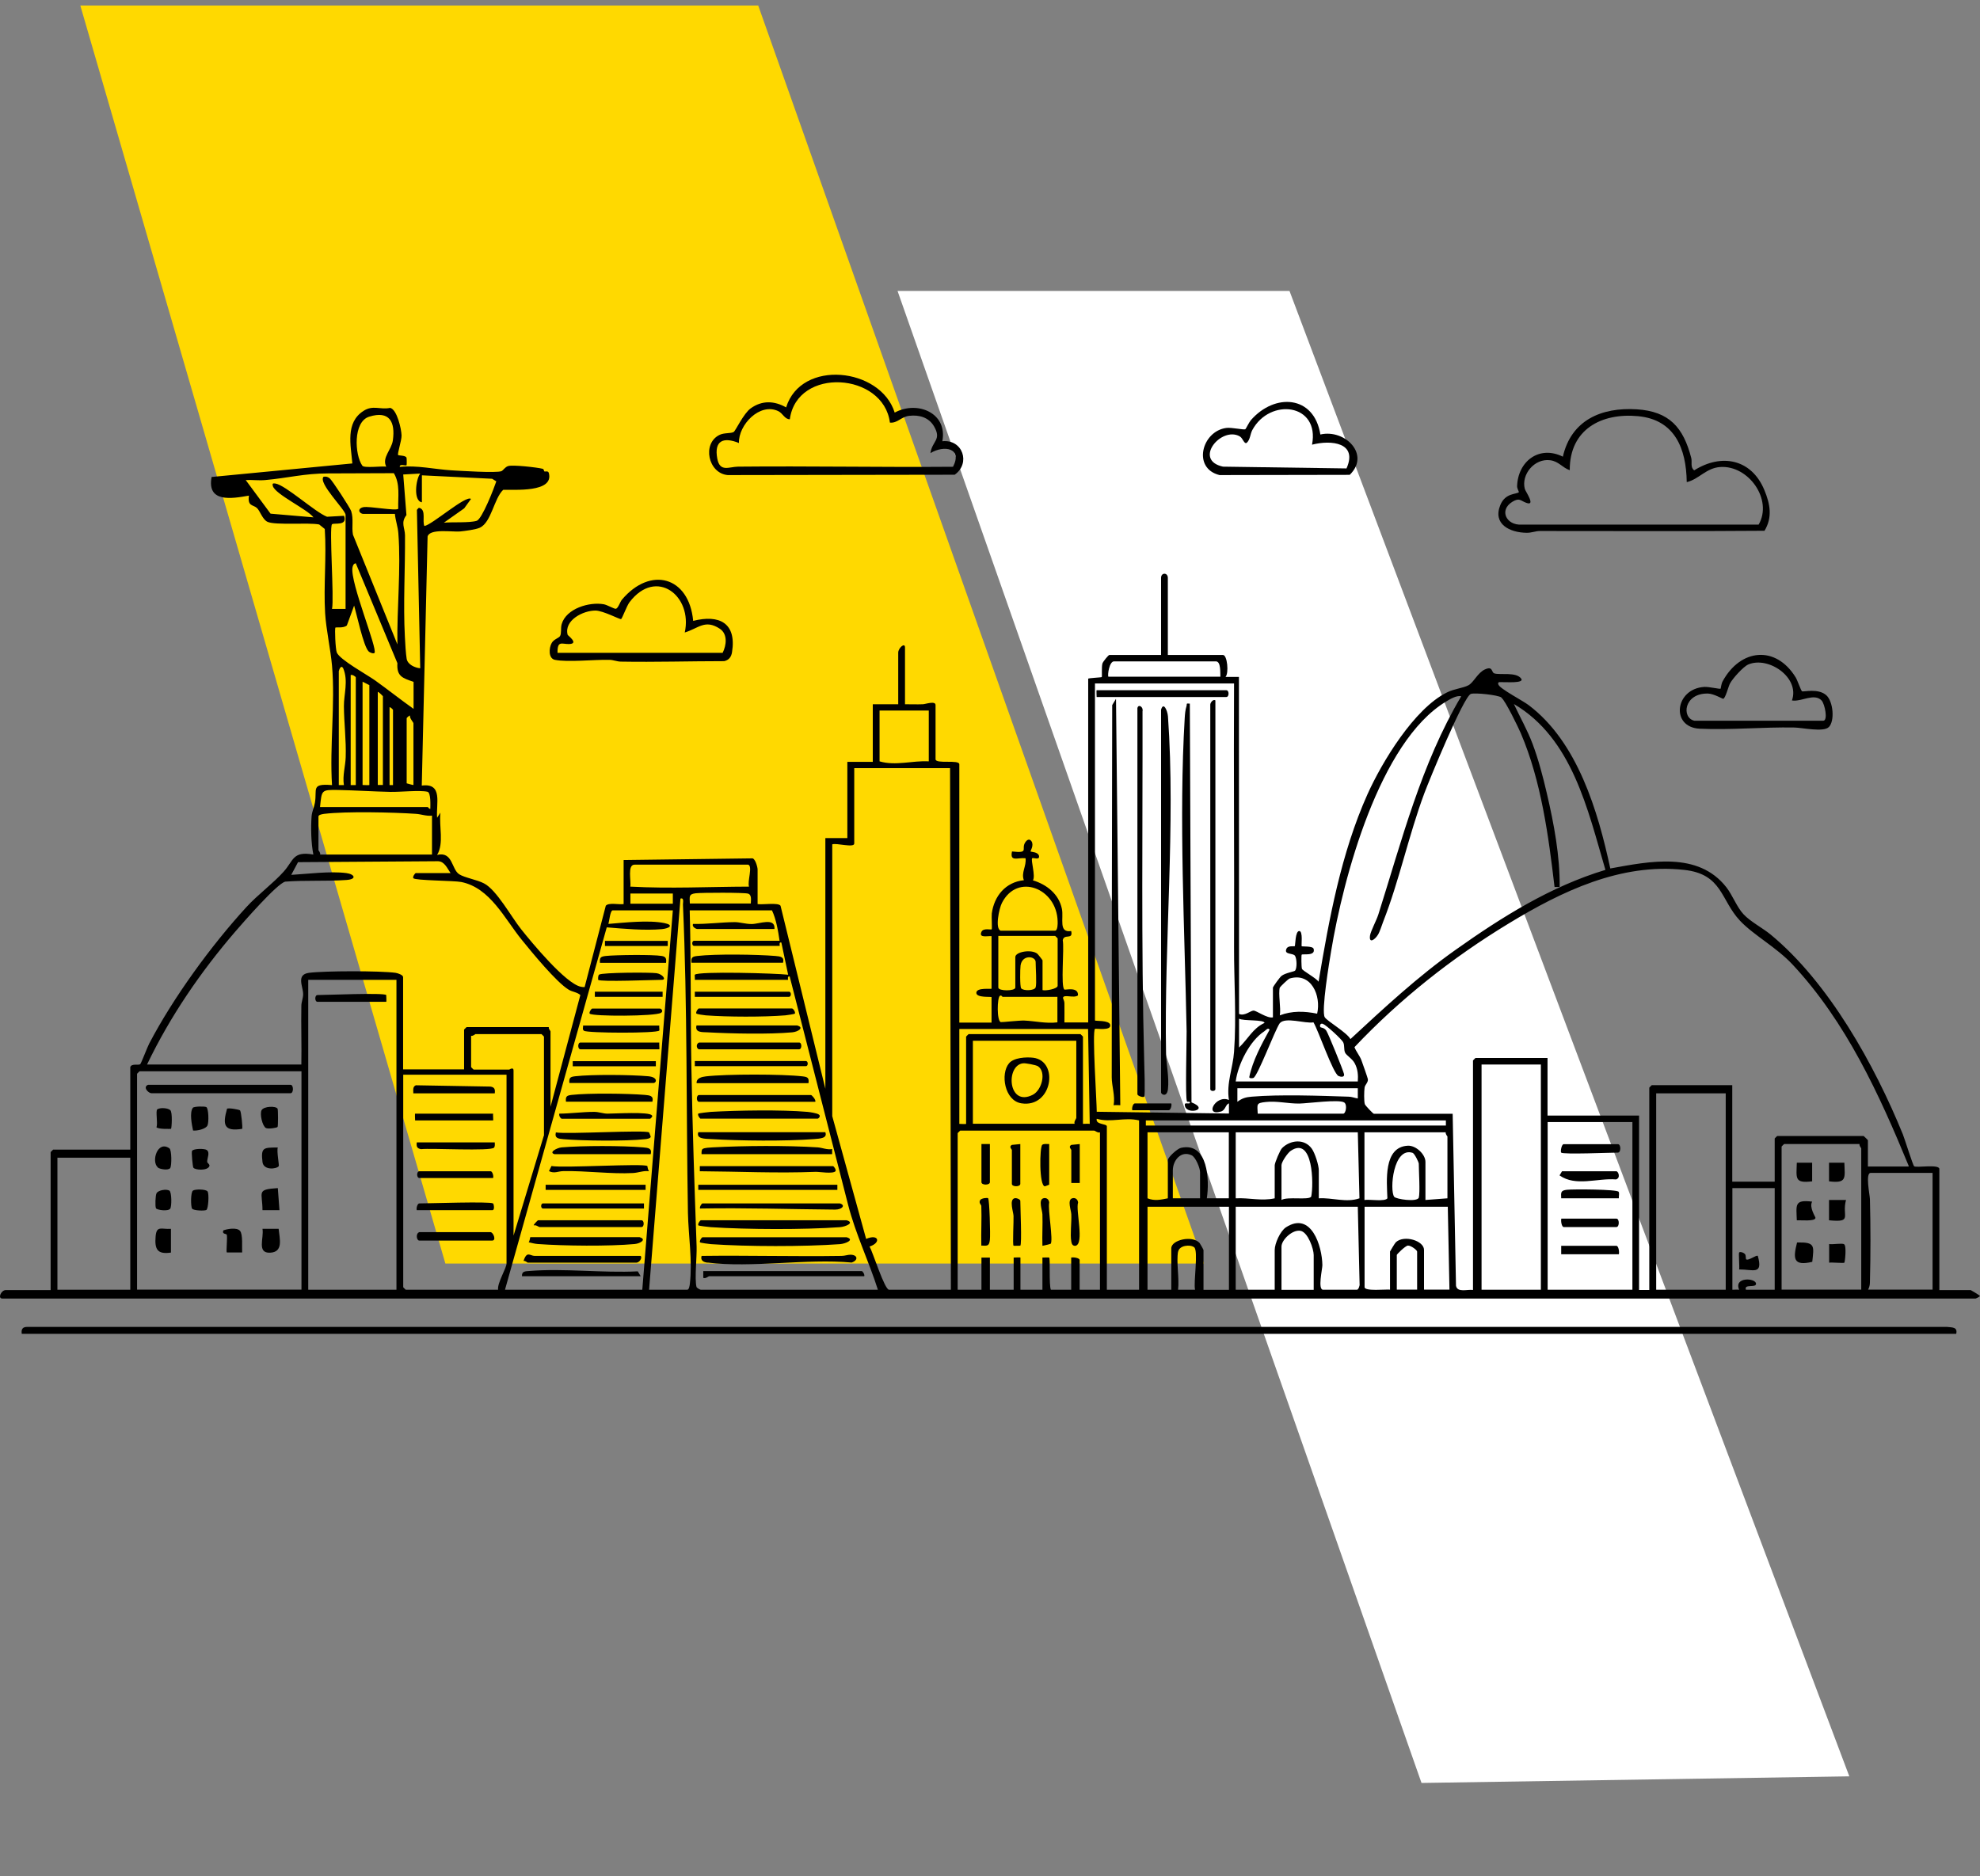 <svg width="803" height="761" viewBox="0 0 803 761" fill="none" xmlns="http://www.w3.org/2000/svg">
<rect x="0" y="0" width="803" height="761" fill="#808080" stroke="none"/>
<path d="M32.574 2.241L307.5 2.241L488.254 512.5L180.624 512.5L32.574 2.241Z" fill="#FFD900"/>
<path d="M364 118L522.958 118L750 720.5L576.5 723.179L364 118Z" fill="white"/>
<g clip-path="url(#clip0_181_836)">
<path d="M52.839 432.829C53.321 431.288 56.021 432.155 56.841 431.674C57.226 431.433 59.781 424.642 60.505 423.293C70.243 404.655 85.719 383.416 99.941 367.908C104.521 362.899 110.837 358.275 115.079 353.507C119.129 348.98 118.647 345.127 127.084 346.62C126.168 342.045 126.023 335.88 126.361 331.161C126.553 328.945 127.373 327.597 127.711 325.622C128.675 320.083 125.975 317.724 134.653 318.446C133.64 302.793 136.003 285.455 134.653 269.996C134.074 263.446 132.242 255.162 131.857 248.756C131.182 237.535 132.483 225.783 131.712 214.562L129.446 212.732C125.059 211.865 111.753 213.117 108.523 211.672C106.45 210.757 105.437 207.145 104.184 206.037C102.641 204.64 100.327 205.459 100.954 201.028C93.915 202.281 83.839 203.966 85.815 193.467L142.897 187.977C142.27 180.56 140.004 171.457 147.381 166.689C151.286 164.137 154.178 166.304 158.228 165.437C161.024 166.063 162.808 174.106 162.856 176.659C162.904 178.633 161.072 184.075 161.458 184.557C161.699 184.846 164.64 184.653 164.881 185.713C164.978 186.195 164.978 188.603 164.881 188.699C164.544 189.084 161.988 187.928 162.133 189.373C169.172 188.651 176.162 190.336 183.105 190.77C186.576 190.963 201.329 191.926 203.353 191.107C204.125 190.77 204.8 189.421 206.101 189.036C207.933 188.458 217.817 189.566 220.083 190.144C220.613 190.288 220.613 191.107 220.757 191.203C221.191 191.396 222.3 190.818 222.589 191.878C224.711 199.921 208.512 198.524 204.077 198.668C200.316 202.232 199.304 211.816 194.627 214.032C192.988 214.803 188.504 215.38 186.528 215.573C183.298 215.814 174.33 214.321 173.414 217.596L171.052 318.639C179.778 317.483 176.789 326.007 177.271 331.69L178.621 329.619C177.994 335.11 180.116 342.093 177.271 346.765C183.683 345.224 183.057 352.592 186.239 354.615C188.408 356.012 193.518 356.831 196.315 358.324C201.377 360.924 207.355 371.905 211.356 376.914C215.695 382.356 229.339 398.876 235.51 400.224C236.04 400.32 236.571 400.417 237.101 400.369L245.682 367.378C246.84 365.981 251.034 366.993 252.914 366.704V348.836L304.837 348.162C306.235 347.776 307.248 351.774 307.248 352.641V366.704C309.224 367.041 315.636 365.981 316.552 367.378L334.728 441.595V339.926H343.647V309.006H353.964V285.648H364.281V264.698C364.281 262.868 367.029 260.411 367.029 262.627V285.648C369.44 285.648 371.85 285.744 374.261 285.648C375.225 285.648 379.419 284.107 379.419 285.985V307.947C379.419 310.018 389.062 307.947 389.062 310.018V414.769H402.127V404.462C402.127 404.125 396.004 404.848 395.956 402.728C395.956 400.369 402.127 401.332 402.127 400.995V379.707C400.488 379.563 396.872 380.574 398.029 377.973C398.752 376.288 401.886 377.203 402.175 376.962C402.416 376.721 402.078 371.857 402.223 370.508C403.187 363.429 407.816 357.794 415.24 357.023C414.035 353.989 416.349 351.292 415.915 348.113C412.637 347.776 409.503 349.703 410.419 345.368C417.699 346.139 413.89 344.357 415.867 341.563C416.494 340.648 417.506 340.022 418.326 341.226C419.434 342.912 417.795 345.224 417.94 345.368C418.133 345.561 420.929 345.513 421.363 347.102C421.797 349.077 419.001 347.728 418.615 348.113C417.94 348.788 420.061 355.338 418.904 357.071C424.497 358.757 429.462 362.658 430.668 368.678C431.439 372.531 429.173 378.455 434.428 377.636C435.296 381.441 431.487 378.503 431.005 381.393C431.68 384.523 430.089 400.272 431.68 401.38C432.017 401.621 437.417 400.08 437.176 403.74C435.537 405.04 431.294 403.114 431.101 404.751C431.101 404.992 431.68 406.052 431.68 406.822C431.728 409.471 431.68 412.12 431.68 414.721H441.322V275.293C441.322 275.004 446.625 274.812 446.818 274.619C447.011 274.426 446.674 270.573 447.107 269.08C447.348 268.358 449.518 265.661 449.904 265.661H470.875V234.404C470.875 232.141 473.623 232.141 473.623 234.404V265.661H495.993C497.729 265.661 498.452 273.078 497.006 274.571H502.453L502.502 411.253C504.719 412.264 507.13 409.953 508.335 409.905C509.54 409.856 513.928 413.18 516.242 412.65V400.609C516.242 400.224 519.038 396.371 519.713 395.841C521.304 394.589 524.92 394.108 525.257 393.674C526.077 392.518 525.932 388.858 525.209 387.702C524.438 386.45 520.581 387.365 521.738 384.812C522.413 383.368 524.823 383.994 525.113 383.753C525.354 383.512 525.257 377.685 526.896 377.636C528.536 377.588 527.668 383.56 527.909 383.801C528.102 383.994 532.344 383.657 532.73 384.812C533.694 387.943 528.343 386.787 527.909 387.22C527.716 387.413 527.764 392.229 528.005 392.952C528.294 393.77 533.791 396.708 534.755 398.201C539.046 372.579 543.915 345.994 554.569 322.203C560.499 309.006 573.565 287.43 586.774 280.88C589.812 279.339 593.283 279.146 595.549 277.942C597.67 276.786 599.261 272.885 602.202 271.537C605.528 269.996 604.757 272.693 606.01 273.126C608.276 273.897 614.978 272.404 616.954 275.293C618.304 277.268 610.157 276.594 609.385 276.69C608.614 276.738 607.119 276.305 607.698 277.701C608.373 279.435 617.677 284.251 619.992 286.033C639.806 301.012 648.05 328.945 653.064 352.255C669.022 349.366 688.692 345.272 700.118 359.865C702.673 363.14 704.312 367.811 707.06 370.797C709.808 373.783 714.822 376.384 718.052 379.033C741.676 398.49 760.285 432.011 771.711 460.089C772.483 462.015 775.761 472.611 776.291 473.044C777.111 473.767 786.512 472.081 786.512 474.152V523.277H799.24C799.24 523.277 802.807 525.299 803 525.685C802.807 526.022 801.361 526.696 801.264 526.696H0.916C-1.012 526.696 0.434 523.277 2.314 523.277H20.538V467.313C20.538 467.313 21.502 466.302 21.55 466.302H52.839V432.974V432.829ZM156.637 189.277C154.805 185.52 158.758 182.582 159.337 178.585C160.349 171.12 157.987 166.448 149.743 169.001C143.138 171.024 143.813 184.461 146.947 188.892C147.67 189.951 154.901 188.988 156.637 189.277ZM134.653 212.635C133.448 213.839 135.569 242.784 134.653 246.974H140.149V208.83C140.149 206.808 128.819 195.875 131.23 193.371C132.291 193.226 132.821 193.371 133.689 193.997C134.701 194.767 141.933 205.893 142.415 207.289C143.475 210.564 142.559 213.598 143.138 216.873L161.169 261.375C160.928 246.878 162.663 230.744 161.555 216.344C161.362 213.647 160.397 211.142 160.156 208.445H147.429C145.645 208.445 144.681 206.23 147.429 205.7C149.839 205.267 160.59 207.337 161.506 206.374C161.362 201.462 162.374 196.309 159.723 191.926C150.804 191.926 141.885 192.022 132.966 192.022C123.468 192.022 116.718 193.9 107.558 194.719C104.955 194.96 102.255 194.575 99.652 194.719L109.728 208.349L127.132 209.842C124.673 206.567 111.608 200.499 110.644 197.127C110.355 196.116 110.692 195.971 111.656 196.116C115.754 196.694 127.759 207.723 132.628 209.601L139.522 209.216C141.065 213.502 135.424 211.961 134.701 212.635H134.653ZM171.1 192.745V203.725C167.533 203.244 168.642 194.286 170.425 192.07L163.531 192.456L164.833 208.927C162.422 212.009 164.206 214.08 164.254 217.114C164.351 230.648 163.483 245 164.206 258.389C164.303 260.652 164.592 265.324 164.929 267.25C165.363 269.562 168.256 270.862 170.425 271.055L169.075 206.808C169.558 206.374 169.606 205.748 170.425 206.133C172.788 207.145 171.197 211.431 172.113 213.358C175.246 212.876 189.083 200.643 191.011 202.377L188.263 206.182L180.019 212.009C183.346 211.672 190.433 212.154 193.325 211.239C195.543 210.516 200.364 197.994 201.28 195.249L199.593 194.189L171.052 192.793L171.1 192.745ZM167.677 276.545C163.145 275.004 160.831 274.282 161.169 268.984L144.295 228.48C143.379 228.577 143.09 229.444 142.945 230.214C141.933 236.234 153.311 263.349 151.864 264.842C151.478 265.228 150.08 264.794 149.454 264.168C147.381 262.001 144.681 249.19 143.62 245.626L140.679 253.669C139.426 254.873 136.244 254.343 136.051 254.536C135.665 254.873 136.051 263.301 136.581 264.65C137.787 267.587 148.779 273.608 152.105 275.968C157.36 279.724 162.422 283.77 167.726 287.526V276.545H167.677ZM449.566 274.475H494.933C494.836 272.789 495.174 268.503 493.245 268.262H451.928C449.855 268.021 449.084 274.041 449.518 274.475H449.566ZM137.401 272.066V318.446H139.474C138.847 314.641 140.101 310.692 140.197 307.128C140.438 300.241 139.522 293.306 139.474 286.467C139.426 281.602 141.354 276.208 139.185 271.055C138.269 269.466 137.497 271.729 137.449 272.115L137.401 272.066ZM144.295 318.446V274.812C144.295 274.378 142.801 273.511 142.222 273.8V318.446H144.295ZM149.791 277.894L147.043 276.497V318.398C147.043 318.398 149.791 318.542 149.791 318.398V277.894ZM500.477 277.22H444.07V413.902C444.07 414.239 449.807 413.709 450.241 415.636C450.868 418.285 444.359 417.032 444.07 417.321C442.865 418.525 444.793 446.844 444.793 450.938L498.404 451.661V447.519C496.957 448.048 497.054 450.264 495.174 450.842C488.183 452.913 493.149 443.81 498.404 446.17C497.295 439.331 500.043 433.118 500.477 426.617C501.489 412.746 500.429 397.864 500.477 384.042C500.621 348.451 500.284 312.811 500.477 277.22ZM155.287 318.446V282.373C155.287 282.373 153.744 280.687 153.214 280.639V318.398H155.287V318.446ZM608.903 282.903C607.553 281.891 598.152 280.88 596.513 281.458C593.572 282.469 579.591 316.568 577.662 321.721C571.347 338.626 567.442 357.36 560.982 373.783C560.355 375.373 559.632 377.877 558.812 379.178C557.559 381.2 555.1 382.886 555.63 379.418C555.919 377.636 558.185 373.398 558.957 371.038C568.502 340.937 576.361 309.777 592.608 282.421C590.776 281.94 588.076 283.577 586.485 284.54C559.391 300.819 544.734 356.301 539.865 385.679C539.142 389.918 535.767 410.194 537.262 412.602C538.226 414.191 546.229 418.766 547.675 421.463C561.464 408.701 574.963 396.13 590.342 385.246C609.096 371.953 628.862 359.528 651.088 352.833C643.904 328.367 637.637 299.47 613.965 285.552C616.472 290.946 619.413 296.051 621.534 301.686C623.945 308.091 625.825 315.267 627.368 321.962C630.212 334.147 632.671 347.246 632.526 359.768H630.453C627.995 339.011 625.054 316.808 616.81 297.496C615.797 295.088 610.446 284.107 608.951 283.047L608.903 282.903ZM159.385 318.446V287.863C159.385 287.863 158.469 286.804 157.987 286.852V318.446H159.385ZM376.671 288.201H356.712V308.814C363.269 310.74 370.018 308.428 376.671 308.814V288.201ZM167.677 318.446V293.354C167.677 293.017 166.038 291.283 166.279 290.271C166.038 290.079 164.929 291.187 164.929 291.283V317.724C164.929 317.724 167.581 318.494 167.677 318.398V318.446ZM385.639 523.132L385.301 311.559H346.443V342.141C346.443 344.02 339.163 341.804 337.524 342.479V452.72L351.264 502.519C356.375 500.304 357.435 504.06 352.662 505.601C354.012 507.961 358.737 523.132 360.569 523.132H385.687H385.639ZM129.832 327.356H173.511C173.511 327.356 174.282 328.367 174.523 328.03C174.523 326.778 174.813 321.48 173.366 321.143C170.281 320.421 162.181 321.287 158.324 321.191C151.189 321.047 144.199 320.565 137.015 320.421C130.266 320.324 130.507 320.421 129.784 327.356H129.832ZM175.198 330.823C172.981 331.112 170.859 330.245 168.69 330.101C159.385 329.475 140.438 329.041 131.519 330.101C130.844 330.197 129.157 330.438 129.157 331.161V344.887C129.157 344.887 130.073 345.946 129.832 346.62H175.198V330.823ZM182.767 354.182C181.417 352.303 180.357 349.414 177.657 349.317L120.865 349.703L118.117 354.856C124.77 354.471 133.93 353.267 140.486 354.134C143.813 354.567 144.874 356.638 140.486 356.927C132.58 357.505 123.757 356.975 115.706 357.601C112.476 358.227 98.447 374.361 95.409 377.877C81.332 394.252 68.99 412.264 59.637 431.77H122.215C122.359 423.871 122.07 415.925 122.215 408.026C122.215 406.389 122.938 404.944 122.938 403.258C122.986 400.224 119.949 395.312 125.3 394.589C131.616 393.77 154.13 393.722 160.446 394.589C161.362 394.734 163.483 395.456 163.483 396.323V433.744H188.215V417.61C188.215 417.61 189.179 416.599 189.228 416.599H222.589C222.348 417.273 223.264 418.092 223.264 418.333V448.915L235.365 403.595C234.015 402.391 232.135 402.343 230.641 401.428C225.675 398.442 215.744 386.305 211.646 381.248C204.655 372.676 198.822 360.106 187.058 357.746C184.165 357.168 168.304 357.168 167.629 356.205C167.243 355.675 168.304 354.134 168.642 354.134H182.719L182.767 354.182ZM303.439 350.714H257.35C254.312 350.714 256.048 357.457 255.614 359.624C271.716 360.491 287.626 359.672 303.777 359.624C303.005 357.649 305.368 351.292 303.439 350.714ZM774.122 472.996C762.165 443.907 748.715 414.528 727.02 391.266C720.415 384.186 711.255 379.37 705.662 373.446C697.756 365.018 698.575 354.519 683.003 352.833C657.21 349.992 633.201 361.599 611.892 374.554C588.944 388.473 567.731 405.233 549.314 424.738C550.038 426.617 551.388 428.11 552.111 429.988C552.496 430.999 554.714 437.308 554.762 437.742C554.859 439.187 553.557 439.957 553.412 441.161C553.22 442.654 553.123 446.507 553.509 447.856C553.702 448.434 556.884 451.757 557.173 451.757H589.137L590.487 521.495C591.017 524.432 595.115 522.891 597.381 523.228V430.132C597.381 430.132 598.345 429.121 598.393 429.121H627.609V452.479H664.731V523.228H668.877V441.161C668.877 441.161 669.842 440.15 669.89 440.15H702.529V479.305H719.74V461.774C719.74 461.774 720.704 460.763 720.752 460.763H755.802C755.802 460.763 757.537 462.352 757.537 462.497V473.141H774.025L774.122 472.996ZM405.887 377.492H427.871C428.98 377.492 428.98 374.602 428.932 373.687C428.594 360.298 412.588 353.893 406.321 366.27C405.212 368.438 403.428 376.721 405.839 377.492H405.887ZM272.873 362.417H255.662V366.559H272.873V362.417ZM304.5 366.511C304.5 365.163 304.982 362.995 303.391 362.466C301.896 361.984 284.54 362.032 282.13 362.321C279.189 362.658 279.719 363.766 279.768 366.463H304.5V366.511ZM263.231 523.132H278.707C279.478 523.132 279.671 521.446 279.768 520.772C280.876 511.429 279.189 501.219 278.996 491.923C278.273 450.312 278.803 408.315 276.971 366.896C276.971 366.029 277.502 363.959 275.959 364.488L263.231 523.18V523.132ZM272.873 369.256H248.479C247.466 369.256 247.081 373.735 246.743 374.747C253.396 374.217 262.99 373.109 269.45 374.41C273.452 375.228 271.427 376.577 268.438 376.866C261.496 377.492 253.011 376.721 246.068 376.143L204.8 523.132H260.483L272.873 369.256ZM316.167 381.634C315.588 377.588 314.769 372.82 313.081 369.256H279.719C280.298 390.447 280.009 411.638 280.394 432.829C280.828 457.006 281.648 481.424 282.516 505.601C282.66 509.84 281.648 518.605 282.467 521.976C282.564 522.41 283.962 523.132 284.203 523.132H356.037C352.373 511.621 347.022 500.593 343.984 488.793L320.265 396.082C319.156 395.745 319.686 397.431 319.59 397.431H281.792C281.889 396.853 281.648 395.504 281.792 395.36C283.239 393.867 315.01 394.782 319.638 395.36L316.89 382.308C315.781 381.971 316.311 383.657 316.215 383.657H281.503C280.491 383.657 280.491 381.586 281.503 381.586H316.215L316.167 381.634ZM422.761 401.573C423.966 402.006 428.932 401.091 428.932 399.839V380.622C428.932 380.622 427.968 379.611 427.92 379.611H404.875V400.561C404.875 402.054 411.769 402.054 411.769 400.561V388.184C411.769 386.065 418.277 384.909 420.688 386.835C420.977 387.076 422.809 389.388 422.809 389.532V401.573H422.761ZM420.013 400.513C420.495 399.02 420.013 392.47 420.013 390.206C420.013 387.798 414.565 387.028 413.89 391.603C413.697 393.048 413.601 400.128 414.131 400.85C414.903 401.958 419.579 401.91 420.013 400.465V400.513ZM519.038 400.513C518.315 403.114 519.568 408.797 519.038 411.831C523.956 409.953 529.018 410.097 534.176 411.157C535.864 403.884 531.814 394.252 522.991 396.901C522.413 397.094 519.183 400.224 519.086 400.513H519.038ZM160.783 397.431H125.011V523.132H160.783V397.431ZM428.932 404.318H406.562C406.562 404.318 406.032 403.499 405.501 403.933C404.393 404.655 404.2 414.143 405.887 414.576C406.369 414.673 413.504 413.854 415.481 413.95C419.82 414.143 424.304 415.25 428.836 414.673V404.366L428.932 404.318ZM502.502 413.228V424.883C506.069 421.511 508.142 417.032 512.819 414.913C512.819 413.468 504.093 414.191 502.502 413.18V413.228ZM501.152 438.657H550.664C550.857 436.104 550.664 433.6 549.411 431.288C548.495 429.458 545.988 428.061 545.506 426.954C544.927 425.653 545.361 424.16 544.783 422.86C544.252 421.608 537.937 415.828 536.539 415.299C535.333 414.817 535.14 416.262 535.526 416.647C535.671 416.84 537.021 416.743 537.888 418.044C538.708 419.248 544.686 433.985 545.072 435.623C545.409 437.068 543.674 436.827 542.854 436.441C540.636 435.478 534.61 417.803 532.682 414.673C529.355 415.299 521.208 412.313 518.99 415.058C517.013 417.899 510.071 436.49 508.335 437.212C508.046 437.357 506.648 437.501 506.648 436.875C507.998 430.277 511.614 423.582 514.892 417.659C514.265 416.599 513.349 417.899 512.771 418.285C506.841 422.138 502.068 431.673 501.152 438.609V438.657ZM441.322 417.37H389.062V455.851C389.062 455.851 391.81 455.995 391.81 455.851V420.452C391.81 420.452 392.774 419.44 392.822 419.44H438.188C438.188 419.44 439.201 420.404 439.201 420.452V455.851C439.201 455.851 441.467 455.754 441.949 455.851L441.274 417.37H441.322ZM220.613 460.281V420.452C220.613 420.452 219.649 419.44 219.6 419.44H192.795C192.795 419.44 191.735 420.356 191.06 420.115V432.829C191.06 432.829 192.024 433.841 192.072 433.841H206.535C206.535 433.841 208.271 432.637 208.271 434.178V501.17L220.661 460.281H220.613ZM436.501 422.138H394.558V455.802H435.826C435.44 454.935 436.501 453.78 436.501 453.394V422.138ZM624.909 431.77H600.852V523.132H624.909V431.77ZM122.263 434.515H56.599C56.599 434.515 55.587 435.478 55.587 435.526V523.084H122.263V434.467V434.515ZM205.475 435.912H163.531V522.121C163.531 522.121 164.495 523.132 164.544 523.132H202.003C201.618 520.387 205.426 514.367 205.426 512.488V435.912H205.475ZM550.664 441.402H501.827V446.893C503.755 445.448 505.25 445.014 507.66 444.822C519.038 443.858 535.237 444.436 546.904 444.822C548.206 444.822 549.363 445.351 550.664 445.544V441.402ZM699.877 443.473H671.674V523.132H699.877V443.473ZM510.071 451.709H544.783C545.795 451.709 546.47 448.097 545.168 447.181C543.143 445.785 530.271 447.567 526.945 447.615C522.268 447.663 517.785 446.459 513.253 446.989C509.348 447.422 509.926 447.856 510.071 451.709ZM461.956 454.454C456.171 453.009 450.434 455.465 444.793 453.78C444.167 456.236 448.891 455.706 448.891 456.862V523.132H461.956V454.454ZM586.389 454.454H464.704V456.525H586.389V454.454ZM662.031 455.128H627.657V523.132H662.031V455.128ZM446.143 459.27C445.275 459.655 444.118 458.596 443.733 458.596H389.399C389.399 458.596 388.387 459.559 388.387 459.607V523.132H398.029V510.08H401.452V523.132H411.094V510.08C411.094 510.08 413.842 509.936 413.842 510.08V523.132H422.761V510.08C422.761 510.08 425.413 509.984 425.509 510.08C425.991 510.514 425.364 521.206 426.184 523.132H434.428V510.08C435.344 509.84 437.851 510.225 437.851 511.092V523.132H446.095V459.27H446.143ZM498.404 459.27H465.379V486.048C468.272 487.204 470.683 486.626 473.623 486.048V470.588C473.623 469.384 477.48 465.916 478.927 465.579C490.015 463.075 490.545 478.92 489.437 486.048H498.356V459.27H498.404ZM550.664 459.27H501.152V486.048C506.648 485.759 511.517 487.252 516.965 486.048V472.659C516.965 471.696 519.086 466.542 519.954 465.675C523.232 462.401 528.969 461.678 532.007 465.916C533.308 467.746 534.851 472.659 534.851 474.73V486.048C540.395 485.711 545.94 487.926 551.339 486.048L550.664 459.27ZM586.389 459.27H553.364V486.722C555.389 486.385 561.656 487.493 562.669 486.048C562.428 479.113 560.981 465.242 570.913 464.712C574.239 464.52 578.096 468.228 578.096 471.262V486.722L587.015 486.048V460.956C587.015 460.956 586.099 459.896 586.34 459.222L586.389 459.27ZM754.162 464.038H723.549C723.549 464.038 722.536 465.001 722.536 465.049V523.084H754.837V465.724C754.837 465.724 753.921 464.664 754.162 463.99V464.038ZM519.713 486.722C522.124 485.229 530.705 486.915 531.766 485.374C532.826 480.365 532.537 460.667 523.473 466.783C522.22 467.602 519.713 471.31 519.713 472.611V486.674V486.722ZM575.396 485.711C575.975 483.832 575.396 474.826 575.396 471.985C575.396 471.455 573.709 467.891 572.89 467.602C565.031 465.049 563.488 482.773 565.417 485.422C566.092 486.385 574.818 487.733 575.445 485.711H575.396ZM486.689 486.048V475.404C486.689 473.815 484.905 469.288 483.217 468.565C478.878 466.591 475.648 470.732 475.648 474.73V486.048H486.64H486.689ZM52.839 469.577H23.286V523.132H52.839V469.577ZM783.764 475.741H758.646C756.428 475.741 758.309 484.699 758.357 486.337C758.646 497.269 758.646 509.117 758.357 520.05C758.357 521.206 758.116 522.073 757.634 523.084H783.764V475.693V475.741ZM719.788 481.906H702.577V523.132C702.577 523.132 704.843 523.036 705.325 523.132C703.011 517.786 712.171 518.316 712.171 520.724C712.171 522.506 707.157 520.628 708.073 523.132H719.74V481.906H719.788ZM498.404 489.467H465.379V523.132H475.022V506.324C475.022 502.904 483.555 500.93 486.496 504.156C486.737 504.445 488.087 506.854 488.087 507.046V523.18H498.404V489.515V489.467ZM550.664 489.467H501.152V523.132H516.965V506.998C516.965 504.397 519.183 499.34 521.545 497.799C531.766 491.201 536.201 505.409 536.297 513.163C536.297 514.752 534.321 523.132 536.587 523.132H550.327C550.905 523.132 551.532 521.446 551.388 520.772L550.664 489.467ZM587.112 489.467H553.412V522.073C553.412 523.854 562.042 522.891 563.729 523.084V507.624C563.729 507.624 565.658 504.253 566.14 503.819C569.563 500.785 577.518 503.29 577.518 506.95V523.084H587.835L587.16 489.419L587.112 489.467ZM532.778 523.132V509.069C532.778 506.565 530.464 499.822 527.475 499.244C524.245 498.57 519.713 502.856 519.713 505.649V523.18H532.778V523.132ZM477.77 507.672C476.998 512.055 478.348 518.46 477.77 523.132H484.664C483.941 520.291 486.11 507.239 484.278 505.89C482.591 504.638 478.252 505.168 477.818 507.672H477.77ZM574.722 523.132V507.672C574.722 507.046 572.166 505.12 570.961 505.216C569.949 505.312 566.478 508.732 566.478 509.021V523.084H574.722V523.132Z" fill="black"/>
<path d="M8.823 541C8.533 539.074 9.208 538.158 11.185 538.207H789.597C791.719 538.447 793.985 538.207 793.358 541H8.823Z" fill="black"/>
<path d="M715.545 215.284C685.221 215.525 654.848 215.38 624.523 215.38C622.74 215.38 621.1 216.151 619.076 216.103C612.326 216.006 605.287 212.635 608.469 204.833C610.494 199.872 615.026 200.547 615.99 199.632C616.086 199.535 615.267 198.139 615.267 197.272C615.556 187.11 624.234 180.463 633.828 185.231C637.203 170.446 649.4 165.148 663.719 166.015C677.025 166.834 682.714 173.432 685.896 185.761C686.33 187.447 685.414 189.566 687.101 190.77C698.19 183.786 710.339 186.195 715.545 198.765C717.908 204.448 718.92 209.89 715.545 215.38V215.284ZM684.064 195.49C683.871 182.053 679.291 170.253 664.394 168.808C649.497 167.363 636.528 174.154 636.624 190.722C633.587 189.662 632.141 187.11 628.67 186.676C622.257 185.857 616.858 192.504 618.401 198.331C618.69 199.391 622.981 205.411 619.027 203.966C616.617 203.099 616.279 201.751 613.339 203.533C607.794 206.952 610.976 213.165 617.051 212.78H713.231C719.065 202.666 709.133 188.651 697.659 189.421C691.97 189.807 689.03 194.334 684.16 195.538L684.064 195.49Z" fill="black"/>
<path d="M362.931 167.315C371.995 162.403 384.385 167.46 382.167 178.97C390.46 178.103 393.738 187.928 387.181 192.552L295.147 192.696C287.192 192.022 284.589 179.837 291.868 176.37C293.797 175.455 296.4 175.888 297.557 175.214C298.281 174.78 301.559 167.701 304.452 165.63C309.08 162.306 314.045 162.547 318.818 165.244C324.893 145.546 357.146 149.11 362.835 167.315H362.931ZM360.906 171.409C358.351 151.037 323.206 148.677 320.313 170.06C318.24 170.06 317.517 167.701 315.685 166.785C308.164 163.125 299.438 172.324 299.679 179.693C293.459 177.14 289.506 178.633 290.904 186.05C291.965 191.637 295.677 189.325 299.293 189.277C328.364 188.988 357.483 189.566 386.506 189.325C390.46 181.667 382.794 180.463 377.346 183.786C378.021 178.826 381.975 178.489 378.841 172.998C376.72 169.29 372.815 168.182 368.717 168.664C365.39 169.049 363.992 171.746 360.858 171.409H360.906Z" fill="black"/>
<path d="M281.118 251.839C291.724 249.142 298.763 252.706 296.882 264.505C296.593 266.432 295.629 267.732 293.701 268.165C279.768 268.165 265.786 268.599 251.854 268.358C250.214 268.358 248.72 267.636 247.081 267.636C241.054 267.491 230.207 268.695 225.048 267.636C222.349 267.106 222.59 262.819 223.747 260.797C224.614 259.256 226.639 258.822 227.121 258.003C227.796 256.847 227.314 254.777 227.796 253.139C229.628 246.83 238.981 244.037 244.863 245.096C246.261 245.337 249.154 247.071 249.78 246.926C250.696 246.734 251.468 244.133 252.239 243.218C263.81 229.54 279.43 233.826 281.118 251.79V251.839ZM277.695 256.607C281.021 241.677 266.124 230.07 255.325 244.229C254.119 245.818 252.336 250.972 251.854 251.116C251.323 251.261 244.622 247.697 241.536 247.649C236.522 247.6 228.664 251.598 230.207 257.474C230.255 257.763 235.028 261.134 230.737 261.23C227.845 261.278 226.013 259.689 226.109 264.794H293.074C294.617 261.712 295.195 257.185 291.917 255.017C285.89 251.068 283.287 254.873 277.646 256.558L277.695 256.607Z" fill="black"/>
<path d="M535.526 176.225C545.409 173.961 555.919 184.316 547.386 192.6L494.595 192.696C483.458 189.999 487.364 174.877 497.343 173.576C499.416 173.287 504.478 174.443 505.057 174.106C505.25 174.01 506.551 171.313 507.275 170.446C517.013 159.272 532.971 160.332 535.478 176.225H535.526ZM532.103 180.367C535.333 163.655 515.037 161.247 507.901 174.395C506.985 176.081 507.082 178.296 505.587 179.645C504.527 180.174 504.093 177.766 502.791 176.996C495.318 172.757 483.748 186.628 495.993 189.277L546.084 189.999C550.761 179.5 539.913 178.344 532.103 180.367Z" fill="black"/>
<path d="M741.628 294.943C739.506 297.062 730.78 295.136 727.743 295.088C715.064 294.847 701.854 296.147 689.319 295.569C677.411 294.991 679.243 279.291 691.247 278.616C693.079 278.52 697.563 279.58 697.804 279.339C697.901 279.242 698.045 277.412 698.624 276.353C705.855 263.108 720.126 261.615 728.225 274.715C728.997 275.967 730.346 280.061 730.828 280.398C731.311 280.735 737.482 279.002 740.76 282.084C743.46 284.637 744.183 292.391 741.676 294.943H741.628ZM687.149 292.342H739.41C741.435 292.342 740.085 285.503 738.735 284.107C735.746 280.976 730.395 284.781 726.731 284.107C730.057 274.812 717.185 266.046 709.037 269.514C707.012 270.381 702.722 275.149 701.613 277.22C700.938 278.472 699.781 283.24 698.865 283.433C698.527 283.481 695.056 281.362 692.694 281.313C682.907 281.073 681.798 291.187 687.198 292.342H687.149Z" fill="black"/>
<path d="M482.542 285.455L483.217 447.133C491.172 450.264 480.228 452.575 480.518 447.904C480.518 447.085 482.687 448 482.591 447.23C482.494 446.555 481.626 447.133 481.385 446.748C480.614 445.544 481.289 422.234 481.241 418.333C480.469 377.684 478.059 331.594 480.469 291.235C480.566 289.693 480.71 287.911 481.193 286.418C481.482 285.455 480.807 285.214 482.591 285.407L482.542 285.455Z" fill="black"/>
<path d="M454.387 448.289C454.387 448.289 452.314 448.193 451.639 448.289C452.314 444.484 450.868 440.487 450.868 436.971C450.868 386.787 450.964 336.314 451.061 285.985L452.604 283.433L454.339 448.289H454.387Z" fill="black"/>
<path d="M470.875 287.863C471.84 284.492 473.479 288.201 473.672 290.561C476.805 334.532 472.081 382.79 472.9 427.291C472.997 431.818 474.202 436.875 473.672 441.739C473.286 445.255 470.875 443.955 470.875 443.088V287.863Z" fill="black"/>
<path d="M461.281 287.189C461.715 285.407 463.788 286.756 463.355 288.538C463.451 335.688 462.776 382.982 464.03 430.036C464.078 432.059 464.512 444.292 464.03 444.822C463.644 445.255 461.281 444.533 461.281 443.81V287.189Z" fill="black"/>
<path d="M492.908 284.107V441.739C492.908 442.751 490.835 442.751 490.835 441.739V285.792C490.835 285.07 491.895 283.481 492.908 284.059V284.107Z" fill="black"/>
<path d="M444.745 282.71C444.745 282.71 444.601 279.965 444.745 279.965H497.343C498.549 279.965 498.549 282.71 497.343 282.71H444.745Z" fill="black"/>
<path d="M475.022 447.567C475.311 448.385 474.732 450.312 474.009 450.312H459.208C458.919 449.493 459.498 447.567 460.221 447.567H475.022Z" fill="black"/>
<path d="M286.951 512.151C285.312 511.958 283.962 511.236 284.54 509.406C303.439 509.165 322.386 509.695 341.285 509.406C342.586 509.406 343.792 508.924 344.852 508.924C347.841 508.924 348.227 511.14 345.383 512.103C327.111 510.417 304.693 514.367 286.951 512.103V512.151Z" fill="black"/>
<path d="M343.358 494.958C346.733 495.921 343.02 497.558 340.658 497.751C325.905 498.81 303.15 498.714 288.349 497.751C287.53 497.703 283.432 497.221 283.239 497.028C282.805 496.643 283.866 494.958 284.251 494.958H343.406H343.358Z" fill="black"/>
<path d="M343.358 501.845C346.733 502.808 343.02 504.445 340.658 504.638C326.002 505.698 303.005 505.649 288.349 504.638C287.626 504.59 284.058 504.108 283.914 503.916C283.528 503.482 284.54 501.845 284.926 501.845H343.358Z" fill="black"/>
<path d="M284.541 468.18C284.541 468.18 284.348 466.494 284.926 466.061C285.746 465.483 287.867 465.483 288.976 465.386C301.511 464.712 319.156 464.568 331.643 465.386C333.523 465.531 335.451 466.446 337.476 466.061V468.132H284.541V468.18Z" fill="black"/>
<path d="M334.728 459.27C335.644 461.726 332.51 461.822 330.244 462.015C318.384 462.93 300.305 462.737 288.301 462.015C285.939 461.871 282.275 462.015 283.191 459.222H334.776L334.728 459.27Z" fill="black"/>
<path d="M350.541 517.642H287.626C287.289 517.642 286.18 518.749 285.215 518.316V515.571H349.481C349.914 515.571 350.782 517.064 350.493 517.642H350.541Z" fill="black"/>
<path d="M337.814 472.996C338.344 473.141 339.212 474.634 338.826 475.067C337.765 476.223 332.221 475.26 330.823 475.308C315.01 475.934 299.679 475.163 283.817 475.067V472.996H337.814Z" fill="black"/>
<path d="M284.203 453.78C283.673 453.635 282.805 452.142 283.191 451.709C283.383 451.516 287.481 451.034 288.301 450.986C299.293 450.36 316.745 450.071 327.496 450.986C328.557 451.083 331.209 451.516 331.98 451.998C333.137 452.672 331.884 453.731 331.642 453.731H284.203V453.78Z" fill="black"/>
<path d="M330.63 446.892H283.528C282.323 446.892 282.323 444.147 283.528 444.147H328.895C329.232 444.147 331.064 446.17 330.63 446.892Z" fill="black"/>
<path d="M327.882 439.331H282.516C282.371 437.26 284.685 436.779 286.276 436.586C294.472 435.623 317.324 435.623 325.52 436.586C327.545 436.827 328.171 437.164 327.882 439.379V439.331Z" fill="black"/>
<path d="M340.61 488.119C343.068 488.841 341.526 490.623 338.681 490.623C320.458 490.479 302.137 489.852 283.914 490.19C283.624 489.563 284.54 488.119 284.926 488.119H340.61Z" fill="black"/>
<path d="M339.597 480.557H283.191V482.628H339.597V480.557Z" fill="black"/>
<path d="M283.528 422.86H324.073C325.279 422.86 325.279 425.605 324.073 425.605H283.528C282.612 425.605 281.985 423.486 283.528 422.86Z" fill="black"/>
<path d="M323.398 415.973C326.195 416.791 323.784 418.477 321.325 418.718C311.876 419.585 296.545 419.248 286.903 418.718C284.685 418.622 281.744 418.862 282.467 415.925H323.398V415.973Z" fill="black"/>
<path d="M321.325 409.086C321.856 409.23 322.723 410.723 322.338 411.157C322.193 411.301 319.204 411.783 318.529 411.831C309.755 412.553 295.002 412.505 286.18 411.831C285.456 411.783 282.612 411.349 282.419 411.109C282.034 410.579 283.094 409.038 283.432 409.038H321.229L321.325 409.086Z" fill="black"/>
<path d="M280.443 390.544C280.202 388.328 280.78 387.991 282.805 387.75C290.133 386.883 306.959 387.124 314.479 387.75C316.553 387.943 318.143 388.087 317.565 390.495H280.443V390.544Z" fill="black"/>
<path d="M281.792 432.444V430.373H326.821C327.834 430.373 327.834 432.444 326.821 432.444H281.792Z" fill="black"/>
<path d="M281.792 404.318V402.247H319.975C320.988 402.247 320.988 404.318 319.975 404.318H281.792Z" fill="black"/>
<path d="M314.094 376.817H282.805C282.275 376.817 280.491 375.902 281.069 374.747C286.662 374.891 292.303 374.072 297.943 374.024C300.064 374.024 302.282 374.795 304.837 374.795C307.971 374.795 314.48 371.953 314.094 376.817Z" fill="black"/>
<path d="M60.071 440.005H117.827C119.129 440.005 119.129 443.425 117.827 443.425H61.421C60.264 443.425 57.757 441.017 60.023 440.005H60.071Z" fill="black"/>
<path d="M106.45 498.425H113.006C113.392 502.423 115.031 507.865 109.535 508.106C104.039 508.347 107.125 502.086 106.45 498.425Z" fill="black"/>
<path d="M83.694 449.06C84.61 449.638 84.755 455.273 84.128 456.525C83.405 457.97 79.885 458.74 78.294 458.548C77.812 456.236 76.8 451.323 78.198 449.349C78.632 448.723 83.116 448.675 83.694 449.06Z" fill="black"/>
<path d="M97.338 499.244C98.591 500.689 98.061 505.986 98.206 508.009H91.986C91.649 507.672 92.276 502.23 91.986 500.881C91.842 500.255 89.913 500.737 90.588 499.051C92.276 498.425 96.036 497.799 97.29 499.196L97.338 499.244Z" fill="black"/>
<path d="M112.669 481.906L113.344 490.864H106.45C106.45 483.447 103.798 482.484 112.621 481.906H112.669Z" fill="black"/>
<path d="M69.327 498.425V508.058C63.783 508.876 62.674 506.709 63.108 501.508C63.494 496.932 65.519 498.714 69.327 498.425Z" fill="black"/>
<path d="M83.694 490.767C83.019 491.201 78.487 491.056 77.909 490.238C77.33 489.419 77.282 483.591 78.246 482.917C79.114 482.291 83.501 482.291 84.176 483.254C84.851 484.266 84.514 490.238 83.694 490.767Z" fill="black"/>
<path d="M112.572 449.734C112.813 450.119 112.813 456.814 112.572 457.103C112.235 457.488 108.764 458.018 107.848 457.536C106.401 456.766 105.244 451.757 106.112 450.264C107.076 448.674 111.849 448.53 112.572 449.686V449.734Z" fill="black"/>
<path d="M97.386 450.456C97.82 450.986 98.495 457.584 98.206 457.873C90.829 459.029 90.203 456.332 92.083 449.686C92.71 449.3 97.049 450.023 97.386 450.408V450.456Z" fill="black"/>
<path d="M78.391 473.574C78.198 473.285 77.523 467.265 77.909 466.783C78.584 465.82 82.971 465.82 83.839 466.446C85.285 467.457 83.983 469.769 84.031 471.214C84.031 471.792 85.237 472.273 84.899 473.044C84.08 474.97 79.018 474.585 78.439 473.622L78.391 473.574Z" fill="black"/>
<path d="M64.024 473.526C61.228 471.118 63.879 462.401 68.7 465.772C69.665 466.446 69.665 472.803 69.038 473.767C68.266 474.874 64.747 474.2 64.024 473.574V473.526Z" fill="black"/>
<path d="M112.669 465.435C112.138 466.783 113.296 472.707 113.054 472.996C112.187 474.2 106.883 474.826 106.45 471.31C105.726 465.29 106.932 465.483 112.669 465.435Z" fill="black"/>
<path d="M69.327 457.873C69.327 457.873 64.121 458.114 63.446 457.199C64.121 455.658 62.963 450.456 63.831 449.927C64.988 449.204 67.929 449.349 69.038 450.264C70.05 451.131 69.617 457.536 69.376 457.825L69.327 457.873Z" fill="black"/>
<path d="M63.253 490.045C62.867 489.419 63.012 484.747 63.494 483.977C64.217 482.725 67.399 482.195 68.701 482.917C69.665 483.591 69.665 489.323 69.038 490.238C68.218 491.442 63.687 490.816 63.253 490.093V490.045Z" fill="black"/>
<path d="M156.637 403.595C156.637 403.595 156.782 406.34 156.637 406.34H128.771C127.566 406.34 127.566 403.595 128.771 403.595C132.435 403.595 155.673 402.584 156.637 403.595Z" fill="black"/>
<path d="M259.808 509.406C260.628 510.273 259.23 512.151 258.073 512.151H214.056C213.815 512.151 213.044 511.236 212.321 511.477C213.671 507.191 215.02 509.406 216.804 509.406H259.76H259.808Z" fill="black"/>
<path d="M259.471 501.845C262.267 502.663 259.857 504.349 257.398 504.59C247.032 505.553 228.664 505.36 218.154 504.59C216.804 504.493 215.647 504.156 214.394 503.867C214.876 503.386 214.972 501.796 215.069 501.796H259.423L259.471 501.845Z" fill="black"/>
<path d="M218.877 497.703C218.347 497.655 217.431 496.739 216.467 497.028C216.226 496.836 218.058 494.958 218.202 494.958H260.146C261.351 494.958 261.351 497.703 260.146 497.703H218.877Z" fill="black"/>
<path d="M225.048 468.18C222.252 467.506 225.82 465.579 227.748 465.387C236.233 464.664 252.287 464.664 260.821 465.387C262.894 465.579 264.485 465.724 263.906 468.132H225.048V468.18Z" fill="black"/>
<path d="M263.231 459.27C263.231 459.27 263.906 460.907 263.906 461.004C263.906 461.774 262.267 462.015 261.544 462.063C253.637 462.93 236.523 462.738 228.52 462.063C226.446 461.871 224.855 461.726 225.434 459.318C230.11 460.137 261.737 458.21 263.231 459.318V459.27Z" fill="black"/>
<path d="M259.808 517.642H211.694C211.549 515.474 213.188 515.667 214.731 515.522C228.712 514.367 244.477 516.389 258.651 515.667L259.808 517.593V517.642Z" fill="black"/>
<path d="M229.532 446.892C229.291 444.677 229.869 444.34 231.894 444.099C238.74 443.328 254.457 443.521 261.496 444.099C263.569 444.292 265.16 444.436 264.581 446.844H229.532V446.892Z" fill="black"/>
<path d="M230.93 439.331C230.689 437.116 231.267 436.779 233.292 436.538C240.042 435.767 255.951 435.912 262.894 436.538C266.992 436.923 266.269 439.283 264.967 439.283H230.93V439.331Z" fill="black"/>
<path d="M267.377 422.86C267.281 423.341 267.522 425.605 267.377 425.605H235.414C234.208 425.605 234.208 422.86 235.414 422.86H267.377Z" fill="black"/>
<path d="M262.556 472.996C262.556 472.996 262.701 474.489 263.231 475.067C260.965 474.73 258.892 475.693 256.675 475.789C248.141 476.271 237.583 474.826 228.471 475.019C226.446 475.019 224.807 476.126 222.638 475.019L223.65 472.948C228.471 473.863 260.965 471.792 262.508 472.948L262.556 472.996Z" fill="black"/>
<path d="M261.158 488.119V490.19H220.227C219.215 490.19 219.215 488.119 220.227 488.119H261.158Z" fill="black"/>
<path d="M227.845 453.779C227.266 453.635 226.591 452.479 226.832 451.708C231.557 451.66 236.185 450.986 240.958 450.986C242.935 450.986 244.574 451.708 246.406 451.708C249.298 451.708 263.231 450.842 264.34 452.383C265.015 452.768 263.713 453.779 263.665 453.779H227.893H227.845Z" fill="black"/>
<path d="M261.833 480.557H221.288V482.628H261.833V480.557Z" fill="black"/>
<path d="M267.377 415.973C267.281 416.551 267.522 417.803 267.377 417.996C266.413 419.2 238.162 419.055 236.86 418.092C236.04 417.514 236.571 416.743 236.474 415.973H267.426H267.377Z" fill="black"/>
<path d="M267.715 409.086C268.293 409.23 269.113 410.193 268.052 410.82C265.69 412.264 240.379 412.313 239.174 411.157C238.74 410.771 239.801 409.086 240.187 409.086H267.667H267.715Z" fill="black"/>
<path d="M270.125 390.544H243.32C243.079 388.328 243.658 387.991 245.683 387.75C249.636 387.317 264.822 387.124 268.39 387.75C270.077 388.039 270.318 388.858 270.125 390.495V390.544Z" fill="black"/>
<path d="M242.597 397.431C242.597 397.431 242.404 395.745 242.983 395.312C244.188 394.445 263.617 394.348 266.269 394.734C268.727 395.119 270.415 397.431 268.39 397.431C264.967 397.431 243.513 398.346 242.597 397.431Z" fill="black"/>
<path d="M265.979 430.421H232.28V432.492H265.979V430.421Z" fill="black"/>
<path d="M268.727 402.247H241.247V404.318H268.727V402.247Z" fill="black"/>
<path d="M270.8 381.634H245.345V383.705H270.8V381.634Z" fill="black"/>
<path d="M170.04 499.774H198.918C200.027 499.774 201.425 503.193 199.593 503.193H170.04C168.979 503.193 168.449 500.352 170.04 499.774Z" fill="black"/>
<path d="M200.654 443.473H167.629C167.629 442.173 167.292 440.776 168.642 440.198L198.918 440.728C200.605 441.017 200.846 441.835 200.654 443.473Z" fill="black"/>
<path d="M199.979 451.708C199.882 452.19 200.123 454.454 199.979 454.454H168.352C168.352 454.454 168.208 451.708 168.352 451.708H199.979Z" fill="black"/>
<path d="M200.654 463.364C200.654 464.086 200.846 464.809 200.364 465.483C199.207 467.024 174.668 465.627 170.763 466.109C169.075 465.82 168.834 465.001 169.027 463.364H200.654Z" fill="black"/>
<path d="M199.979 488.119C200.22 488.311 200.798 490.864 199.641 490.864H169.027C168.738 490.045 169.317 488.119 170.04 488.119C173.945 488.119 198.725 487.252 199.93 488.119H199.979Z" fill="black"/>
<path d="M199.979 477.812H170.088C168.883 477.812 168.883 475.067 170.088 475.067H198.966C199.689 475.067 200.268 476.993 199.979 477.812Z" fill="black"/>
<path d="M397.981 489.13C397.981 488.697 396.727 487.83 397.595 486.674C398.173 485.951 400.488 485.759 400.729 485.999C401.307 486.626 401.693 500.93 401.452 502.856C401.163 505.409 400.536 505.36 397.981 505.216C397.836 499.87 398.174 494.428 397.981 489.082V489.13Z" fill="black"/>
<path d="M426.087 504.494C426.087 504.494 422.857 505.409 422.761 505.264C422.616 501.026 422.906 496.74 422.761 492.549C422.713 490.96 421.025 486.722 423.098 486.048C424.352 485.662 425.413 486.433 425.509 487.781C424.882 490.479 427.245 503.193 426.087 504.542V504.494Z" fill="black"/>
<path d="M413.794 464.038V480.172C413.794 481.472 410.371 481.472 410.371 480.172V466.446C410.371 466.157 409.021 465.146 410.371 464.375L413.842 464.038H413.794Z" fill="black"/>
<path d="M434.814 486.048C436.067 485.662 437.128 486.433 437.224 487.781C436.164 490.767 439.876 504.542 436.164 505.312C435.007 505.409 434.621 504.542 434.476 503.578C433.946 500.641 434.621 495.824 434.476 492.549C434.428 490.96 432.741 486.722 434.814 486.048Z" fill="black"/>
<path d="M425.509 464.038V480.509C425.509 480.509 423.87 481.183 423.773 481.183C421.363 481.135 421.604 465.097 422.713 464.327C423.484 463.797 424.641 464.086 425.509 464.038Z" fill="black"/>
<path d="M401.452 464.038V479.498C401.452 480.798 398.029 480.798 398.029 479.498V464.038H401.452Z" fill="black"/>
<path d="M413.794 505.264C413.794 505.264 411.142 505.36 411.046 505.264C410.612 504.831 411.142 495.006 411.046 493.224C410.998 491.634 409.214 486.722 411.383 486.048C412.203 485.759 413.794 486.481 413.794 487.059C413.794 489.564 414.469 504.638 413.794 505.264Z" fill="black"/>
<path d="M437.899 464.038V479.835H434.476V466.446C434.476 466.157 433.126 465.146 434.476 464.375L437.947 464.038H437.899Z" fill="black"/>
<path d="M633.491 475.067H655.475C656.294 475.067 657.403 477.764 655.378 478.39C647.809 477.764 639.083 481.424 632.478 476.753L633.491 475.067Z" fill="black"/>
<path d="M633.153 467.506C632.768 467.12 633.298 464.086 634.166 464.086H656.15C657.452 464.086 657.452 467.506 656.15 467.506C653.064 467.506 633.925 468.324 633.105 467.506H633.153Z" fill="black"/>
<path d="M656.536 508.732H633.153V505.312H655.523C656.439 505.312 656.777 507.865 656.536 508.732Z" fill="black"/>
<path d="M633.153 486.048C633.009 483.495 633.009 482.869 635.515 482.58C638.022 482.291 655.812 482.387 656.439 483.399C656.825 484.025 656.439 485.229 656.535 486.048H633.153Z" fill="black"/>
<path d="M633.153 494.283H655.523C656.825 494.283 656.825 497.703 655.523 497.703H634.214C633.298 497.703 632.96 495.15 633.201 494.283H633.153Z" fill="black"/>
<path d="M728.804 503.964C736.324 503.771 735.649 505.361 734.974 511.814C727.164 513.644 727.164 510.466 728.804 503.964Z" fill="black"/>
<path d="M748.666 486.722C746.834 493.32 751.607 495.921 741.772 494.958V486.722H748.666Z" fill="black"/>
<path d="M747.895 504.686C748.956 505.36 748.233 511.862 747.992 512.151C747.75 512.44 742.929 511.959 741.821 512.151V504.59C743.267 504.879 747.027 504.108 747.895 504.686Z" fill="black"/>
<path d="M734.926 487.396C733.625 489.66 736.276 493.561 736.276 493.946C736.276 495.536 730.105 494.861 728.707 494.958C728.514 488.745 727.598 486.481 734.926 487.396Z" fill="black"/>
<path d="M747.991 471.599C748.184 477.812 749.1 480.076 741.772 479.161V471.599H747.991Z" fill="black"/>
<path d="M734.926 471.599V479.161C727.598 480.076 728.562 477.812 728.707 471.599H734.926Z" fill="black"/>
<path d="M409.214 431.288C411.142 428.976 416.156 428.687 419.001 429.024C429.655 430.325 426.762 449.493 414.228 447.518C407.382 446.459 405.646 435.526 409.214 431.288ZM414.903 431.288C407.719 432.107 408.78 449.204 418.856 444.051C422.52 442.173 424.448 434.852 420.977 432.492C420.206 431.962 415.819 431.144 414.903 431.288Z" fill="black"/>
<path d="M708.121 510.754C708.989 511.573 712.315 508.876 712.894 509.406C715.112 517.353 710.917 514.848 705.325 514.896C705.518 513.74 705.036 508.298 705.325 508.009C705.711 507.624 707.157 508.009 707.736 508.732C708.121 509.31 707.977 510.61 708.121 510.706V510.754Z" fill="black"/>
</g>
<defs>
<clipPath id="clip0_181_836">
<rect width="803" height="389" fill="white" transform="translate(0 152)"/>
</clipPath>
</defs>
</svg>
